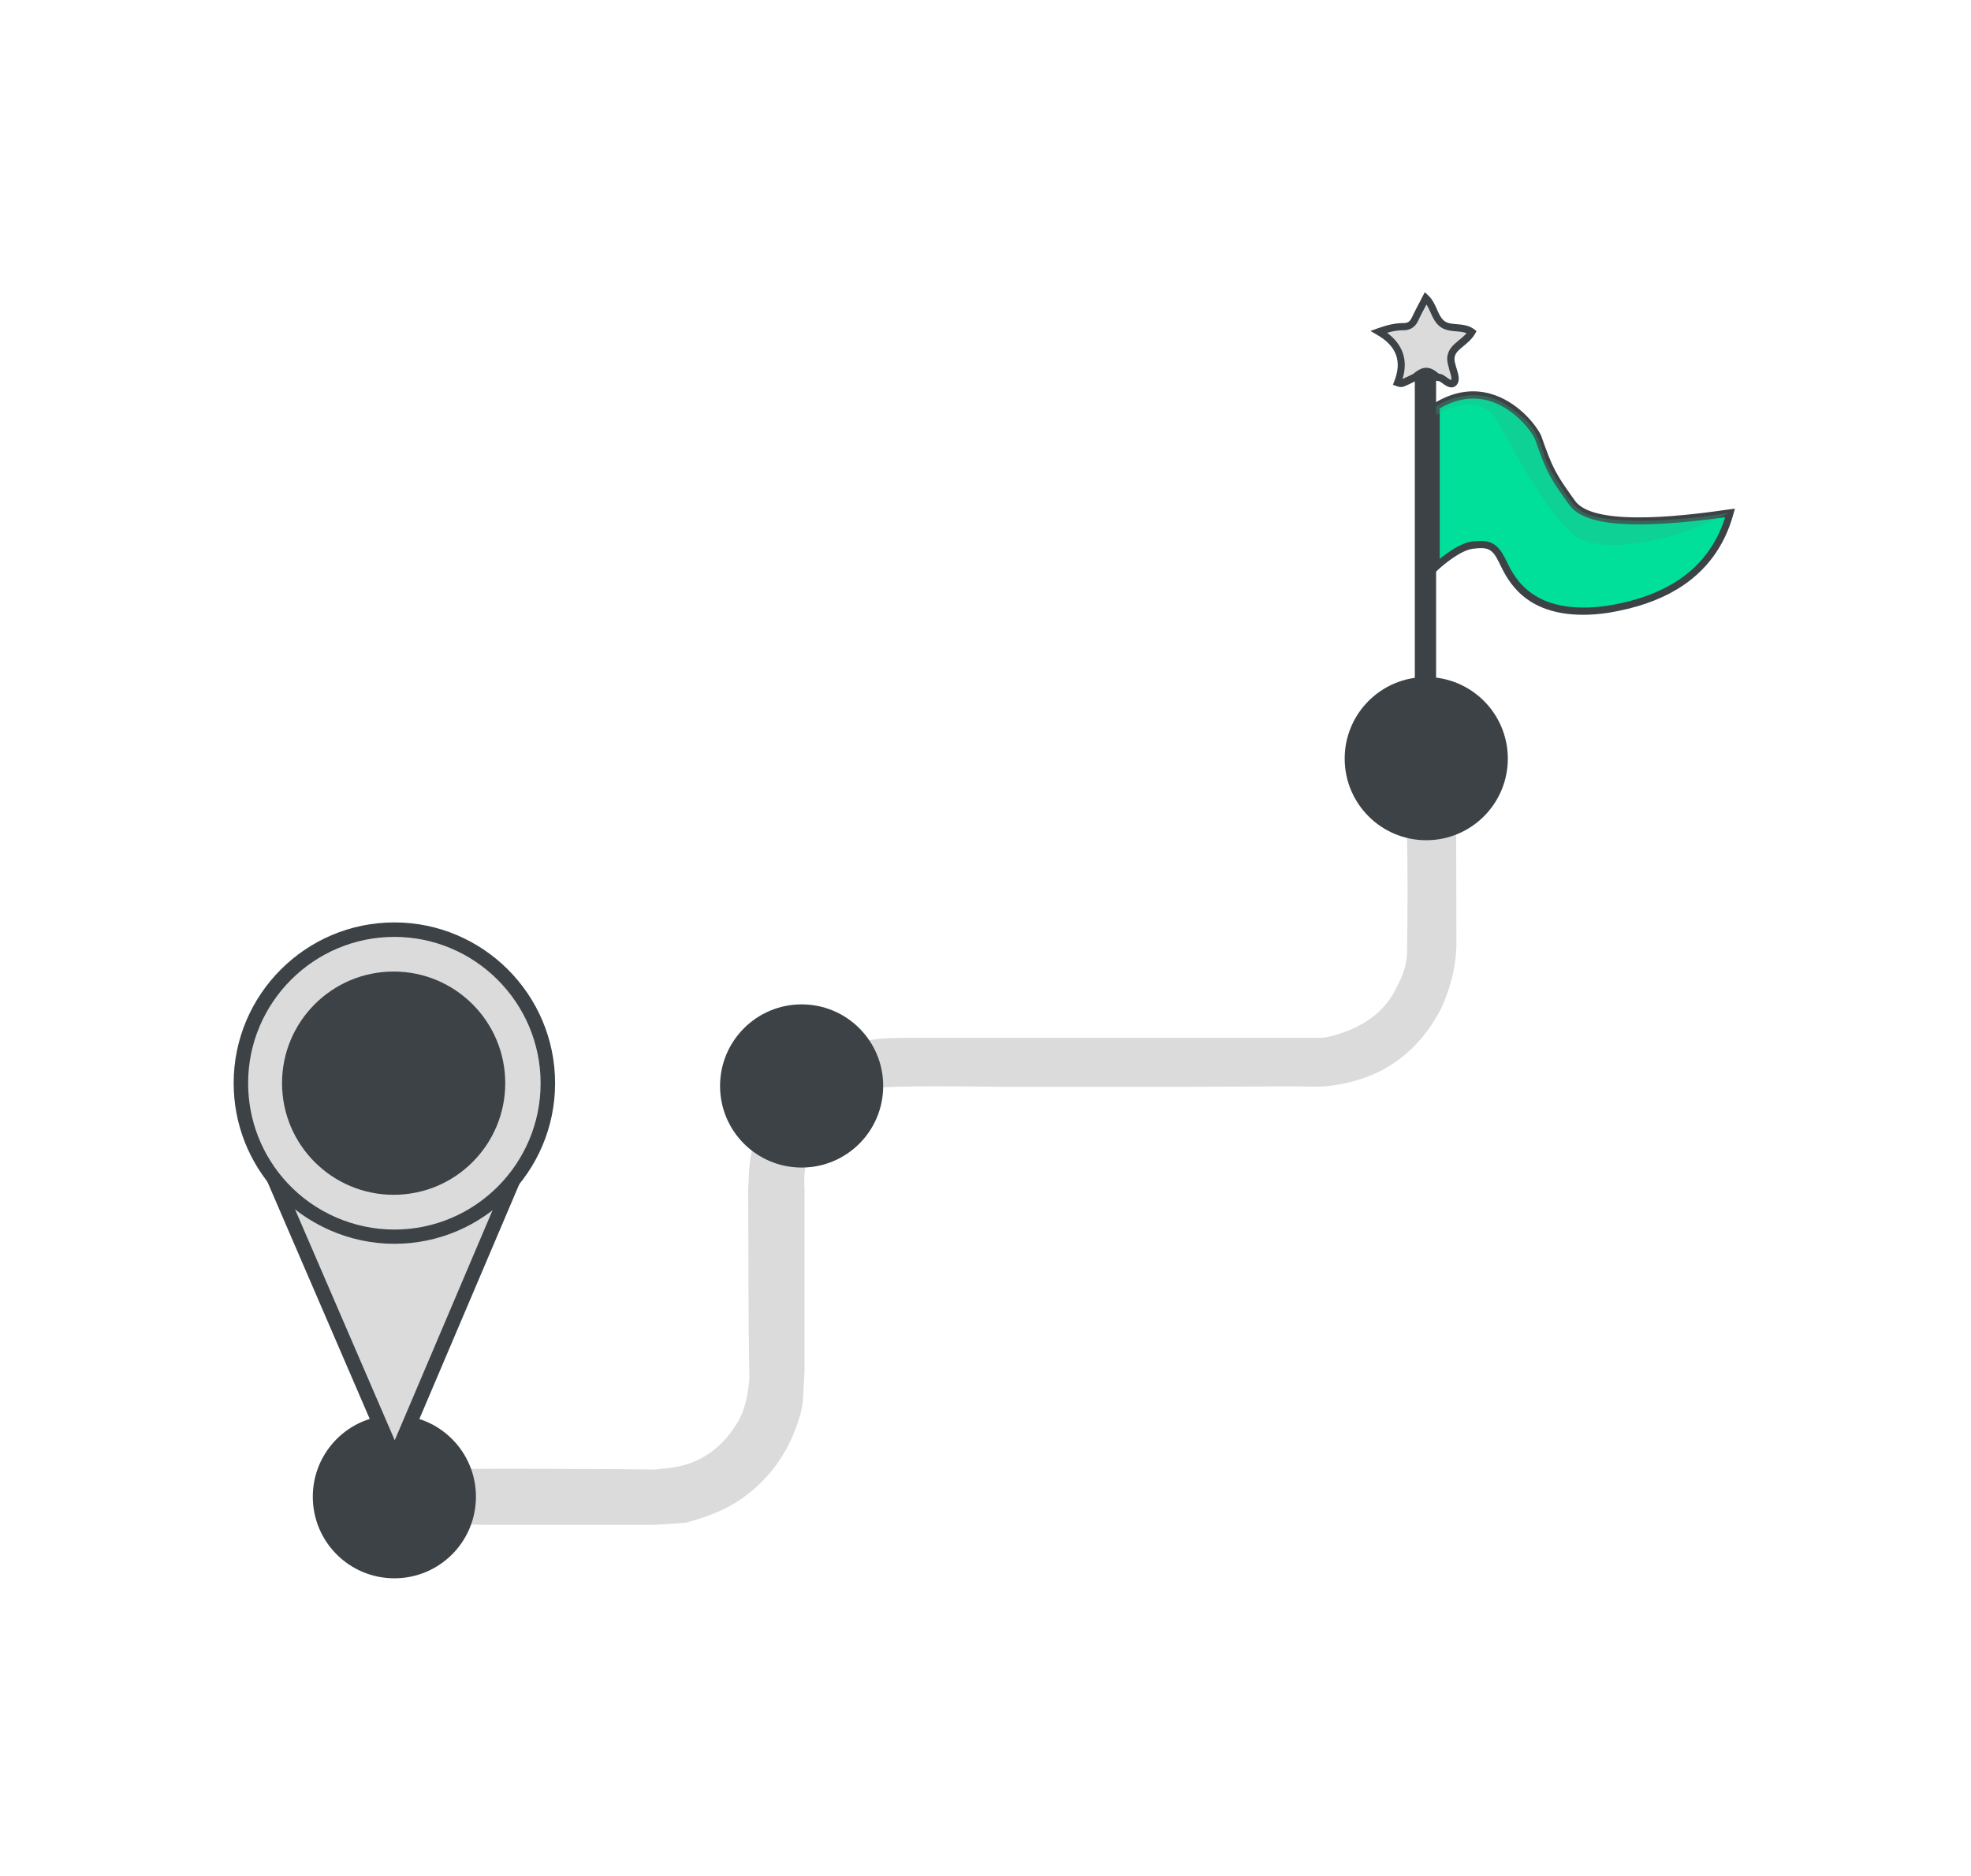 <?xml version="1.0" encoding="utf-8"?>
<!-- Generator: Adobe Illustrator 23.1.1, SVG Export Plug-In . SVG Version: 6.00 Build 0)  -->
<svg version="1.1" id="Layer_1" xmlns="http://www.w3.org/2000/svg" xmlns:xlink="http://www.w3.org/1999/xlink" x="0px" y="0px"
	 viewBox="0 0 1621.3 1543.1" style="enable-background:new 0 0 1621.3 1543.1;" xml:space="preserve">
<style type="text/css">
	.st0{fill:#3C4246;}
	.st1{fill:#00E09B;}
	.st2{fill:#EFEFEF;}
	.st3{fill:#2FB286;}
	.st4{fill:#F6F6F6;}
	.st5{fill:#FAFAFB;}
	.st6{fill:#FFFFFF;}
	.st7{fill:#E9E8E7;}
	.st8{fill:#323232;}
	.st9{fill:#181515;}
	.st10{fill:#343433;}
	.st11{clip-path:url(#SVGID_2_);}
	.st12{fill:#DBDBDB;}
	.st13{fill:#A0A0A0;}
	.st14{fill:#F4F4F4;}
	.st15{fill:#EDB945;}
	.st16{fill:#FEB93C;}
	.st17{fill:#00E09B;stroke:#3C4246;stroke-width:5.244;stroke-miterlimit:10;}
	.st18{fill:#00E9A8;}
	.st19{fill:#EAEAEA;}
	.st20{fill:#17A272;}
	.st21{fill:#303030;}
	.st22{fill:#5A5E60;stroke:#3C4246;stroke-width:11.852;stroke-miterlimit:10;}
	.st23{opacity:0.3;}
	.st24{fill:#DBDBDB;stroke:#DBDBDB;stroke-width:5.926;stroke-miterlimit:10;}
	.st25{fill:#29343A;}
	.st26{fill:#5A5E60;}
	.st27{fill:#00E09B;stroke:#3C4246;stroke-width:11.852;stroke-miterlimit:10;}
	.st28{opacity:0.5;fill:#C1C1C1;}
	.st29{fill:#C1C1C1;stroke:#3C4246;stroke-width:11.852;stroke-miterlimit:10;}
</style>
<g>
	<path class="st1" d="M1181.2,334.3v131.9c0,0,17.2-16.3,30-17.8s18.2-0.2,24.6,12.9s21.2,49,86.6,39.8
		c31.3-5.1,84.6-19.6,100.8-79.2c-44.8,6.4-113.9,13.8-129.7-8.1c-16.2-22.2-18.9-27.3-28.3-54.3
		C1258.1,345.4,1225,307.3,1181.2,334.3z"/>
	<g>
		<path class="st0" d="M1302.3,505.6c-48.5,0-62.2-28.6-68.5-41.6l-0.7-1.4c-5.6-11.6-9.4-12.8-21.6-11.3
			c-9.7,1.2-23.7,12.7-28.3,17l-5,4.7V332.6l1.4-0.9c15.6-9.6,31.3-12.2,46.7-7.8c20.8,5.9,36.2,23.7,41.4,34.3l0.1,0.3
			c9.2,26.4,11.9,31.4,27.9,53.5c16.4,22.7,99.6,10.8,126.9,6.9l4.5-0.6l-1.2,4.3c-7.3,26.9-22.8,47.7-46,61.8
			c-15.5,9.4-34.1,15.8-57.1,19.6C1315.4,505.1,1308.6,505.6,1302.3,505.6z M1218.1,444.9c9.1,0,14.6,3.4,20.4,15.1l0.7,1.4
			c6.5,13.6,21.8,45.4,82.9,36.8c22.1-3.6,40.1-9.8,54.9-18.8c20.6-12.6,34.8-30.7,42.1-54c-74.9,10.3-115.6,7.1-128-9.9
			c-16.5-22.7-19.2-27.8-28.6-54.8c-4.7-9.3-19-25.7-37.7-31.1c-13.3-3.8-26.9-1.7-40.5,6.3v123.7c6.3-5.1,17.3-13.1,26.7-14.3
			C1213.5,445.1,1215.9,444.9,1218.1,444.9z"/>
	</g>
</g>
<g class="st23">
	<path class="st3" d="M1178.1,332.8c0.7,10.4,0,10.9,0,10.9s37.5-28.3,55.3,5.5s49.1,88.4,69.6,95.6c7.8,3.1,48.8,12.3,120.1-23.2
		c0,0-63.3,11.3-105.3,4.5c-7.4-1.8-18.6-2.1-29.6-19.4c-10.7-16.7-16.3-24.5-18.5-34.3c-3.6-9.9-6.5-21.3-18.8-30.7
		c-10.5-8-20.5-17.4-41.5-16.7c-5.8,0.7-16.7,1.6-28.2,9.4C1178.1,332.8,1178.1,332.8,1178.1,332.8z"/>
</g>
<path class="st24" d="M659.4,960.1c-13.5-1.2-26.7-3.8-38.5-11c-2,9.3-1.8,18.9-2.5,28.3c0.1,38.6,0.3,77.3,0.4,115.9l0.6,40.3
	c-1.1,13.6-3.5,27-10.8,38.8c-14.4,23.3-35.1,36.5-62.7,38.3c-2.1,0.1-4.2,0.5-6.3,0.8l-32.3-0.3c-29.3-0.1-58.6-0.3-87.9-0.4
	c-8.8,0-17.6,0.1-26.4,0.2c-0.5,0.8-1,0.8-1.6,0c-1,0-2-0.1-3-0.1c4.1,13.3,3.5,26.6,0.3,39.9c3,0.1,6.1,0.2,9.1,0.3
	c42.9,0,85.8,0,128.7,0c3.8,0,7.5,0,11.3,0c8.6-0.6,17.2-1.1,25.8-1.7c16.3-4.5,32-10.1,45.9-20.1c24-17.3,38.9-40.5,46.5-68.8
	c0.4-2.2,0.9-4.3,1.3-6.5c0.5-8.5,1-16.9,1.5-25.4c0-50.4,0-100.8,0-151.2C658.4,971.7,658.6,965.9,659.4,960.1z"/>
<path class="st12" d="M1197.8,684.3c-13.4,1.6-26.8,1.4-40.1,0.3l-0.4,0.1c0.8,31.6,0.6,63.2,0.1,94.9c0.6,11.8-3.2,22.3-8.6,32.5
	c-12.9,27.2-39.7,36.9-56.8,40.7c-1.8,0.4-3.7,0.7-5.6,0.7l-336.4,0c-11.7,0-23.5,0-35.1,1.9c5.2,12.5,9.7,25.1,10.2,38.8
	c33.6-1.4,67.2-0.7,100.8-0.4c49.9,0,99.8,0,149.7,0c28.8-0.1,57.5-0.2,86.3-0.4c10.4-0.1,20.8,0.9,31.1-0.3
	c27.9-3.3,67.4-15.2,92.6-64c7.2-15.8,11.6-32.3,12.4-49.7c0-2.7,0-5.4,0-8.1c0-2.1,0-4.3,0-6.4
	C1197.9,738.1,1197.9,711.2,1197.8,684.3z"/>
<path class="st25" d="M1163.8,621.8c17.9-0.1,15.9,1.9,16.2-16.3c0.2-11.1-1.2-22.2,0.8-33.2c0.2,13.9,0.8,27.8,0.5,41.6
	c-0.2,6.9,2.2,8.9,8.7,8.4c5.3-0.5,10.7,0,16-0.2c3.9-0.1,6,1.1,5.7,5.5c-0.3,5.6-0.3,11.2,0,16.9c0.3,5.1-2,6.3-6.7,6.2
	c-21.1-0.2-42.3-0.2-63.4,0.1c-5.7,0.1-7.1-2-7.1-7.4c0-21-0.2-21,20.5-21.2C1158,622.2,1160.9,622,1163.8,621.8z"/>
<path class="st0" d="M659.4,826c-37,0-67.1,30-67.1,67.1s30,67.1,67.1,67.1s67.1-30,67.1-67.1S696.5,826,659.4,826z"/>
<path class="st0" d="M324.4,1163.8c-37,0-67.1,30-67.1,67.1s30,67.1,67.1,67.1s67.1-30,67.1-67.1S361.4,1163.8,324.4,1163.8z"/>
<circle class="st0" cx="1173.2" cy="623.9" r="67.1"/>
<path class="st0" d="M1211.1,623.8c0.2-4.4-1.9-5.6-5.7-5.5c-5.3,0.1-10.7-0.3-16,0.2l-8.1-0.2V280.4h-17.5V618l-0.6,0
	c-2.9,0.1-5.9,0.4-8.8,0.4c-20.7,0.1-20.5,0.1-20.5,21.2c0,5.5,1.4,7.5,7.1,7.4c21.1-0.3,42.3-0.2,63.4-0.1c4.7,0,7-1.1,6.7-6.2
	C1210.8,635.1,1210.8,629.4,1211.1,623.8z"/>
<g>
	<polyline class="st12" points="200.6,912 324.7,1199.6 447,912 	"/>
	<polygon class="st0" points="324.7,1214.6 195.1,914.3 206,909.6 324.7,1184.5 441.6,909.6 452.5,914.3 	"/>
</g>
<g>
	<path class="st12" d="M450.6,890.8c0,69.7-56.5,126.2-126.2,126.2c-36.5,0-69.4-15.5-92.4-40.2c-21-22.5-33.8-52.8-33.8-86
		c0-69.7,56.5-126.2,126.2-126.2S450.6,821.1,450.6,890.8z"/>
	<path class="st0" d="M324.4,1022.9c-36.6,0-71.8-15.4-96.8-42.1c-22.8-24.5-35.4-56.5-35.4-90c0-72.9,59.3-132.2,132.2-132.2
		c72.9,0,132.2,59.3,132.2,132.2S397.3,1022.9,324.4,1022.9z M324.4,770.5c-66.3,0-120.3,54-120.3,120.3c0,30.5,11.4,59.6,32.2,82
		c22.7,24.4,54.8,38.4,88.1,38.4c66.3,0,120.3-54,120.3-120.3S390.7,770.5,324.4,770.5z"/>
</g>
<circle class="st0" cx="323.8" cy="890.8" r="91.8"/>
<path class="st12" d="M1186.2,266.3c-6.5-5.1-6.8-15-13.3-21.1c-3.1,6.1-6.1,11.4-8.6,16.9c-2,4.3-4.6,6.6-9.7,6.6
	c-6.1,0-12.1,1.2-20.2,4.2c17.8,10.2,22.1,24.7,15.4,41.8c3.2,1.3,4.6,0.1,6-0.5c2.9-1.3,5.7-2.7,8.6-4.1c7.1-6.1,11.2-6.1,18,0.1
	c1,0.2,2.2,0.2,3.1,0.6c3.4,1.7,7.5,6.4,10.2,4c2.8-2.5,0.6-8.1-0.7-12.2c-0.2-0.8-0.3-1.6-0.5-2.3c-2.1-6.3-0.7-11.1,4.5-15.6
	c4.2-3.7,9.1-7.1,11.8-11.7C1203,267.6,1193,271.6,1186.2,266.3z"/>
<path class="st0" d="M1212.4,270.6c-4.5-3.2-9.6-3.6-14.1-4c-4.1-0.3-7.6-0.6-10.3-2.7c-2.7-2.2-4.3-5.6-5.9-9.3
	c-1.7-3.8-3.6-8.2-7.2-11.6l-2.9-2.7l-1.8,3.5c-1,1.9-1.9,3.6-2.8,5.4c-2.1,4-4.1,7.7-5.9,11.6c-1.7,3.7-3.4,4.9-7,4.9
	c-6.4,0-12.7,1.3-21.2,4.3l-6,2.2l5.5,3.2c16,9.2,20.6,21.7,14.1,38.2l-1.1,2.8l2.8,1.1c4,1.6,6.4,0.4,7.8-0.3
	c0.2-0.1,0.3-0.2,0.5-0.2c2.1-0.9,4.1-1.9,6.1-2.9c0.9-0.4,1.7-0.8,2.6-1.2l0.4-0.2l0.3-0.3c6-5.2,8.4-5.2,14.1,0l0.6,0.6l0.8,0.2
	c0.4,0.1,0.8,0.1,1.2,0.2c0.4,0,1,0.1,1.1,0.2c0.8,0.4,1.7,1.1,2.7,1.8c1.9,1.4,4.5,3.2,7.2,3.2c1.2,0,2.5-0.4,3.6-1.4
	c3.9-3.5,2-9.4,0.7-13.7c-0.2-0.5-0.3-1-0.5-1.5c-0.1-0.3-0.1-0.5-0.2-0.8c-0.1-0.5-0.2-1-0.4-1.6c-1.7-5.1-0.7-8.7,3.6-12.4
	c0.8-0.7,1.7-1.5,2.6-2.2c3.6-3,7.4-6.1,9.8-10.3l1.4-2.3L1212.4,270.6z M1199.6,280.2c-0.9,0.8-1.8,1.5-2.7,2.3
	c-6.1,5.3-7.8,11.4-5.4,18.8c0.1,0.2,0.1,0.5,0.2,0.8c0.1,0.4,0.2,0.9,0.3,1.4c0.2,0.5,0.3,1.1,0.5,1.6c0.7,2.2,2,6.3,1.1,7.4
	c-0.8-0.2-2.5-1.4-3.5-2.1c-1.1-0.8-2.3-1.7-3.5-2.3c-1.1-0.5-2.2-0.7-3-0.8c0,0,0,0-0.1,0c-7.5-6.5-13.1-6.5-21,0.2
	c-0.7,0.4-1.5,0.7-2.2,1.1c-2,0.9-4,1.9-6,2.8c-0.2,0.1-0.4,0.2-0.6,0.3c4.7-15.4,0.3-28.4-12.7-38c5-1.5,9.3-2.1,13.4-2.1
	c7.5,0,10.6-4.4,12.4-8.3c1.7-3.8,3.7-7.4,5.8-11.4c0.3-0.5,0.5-1,0.8-1.5c1.3,2,2.2,4.2,3.3,6.5c1.8,4.2,3.8,8.5,7.7,11.6
	c4.1,3.2,8.9,3.6,13.5,4c3,0.2,5.9,0.5,8.5,1.5C1204.5,276.2,1202.1,278.2,1199.6,280.2z"/>
</svg>
